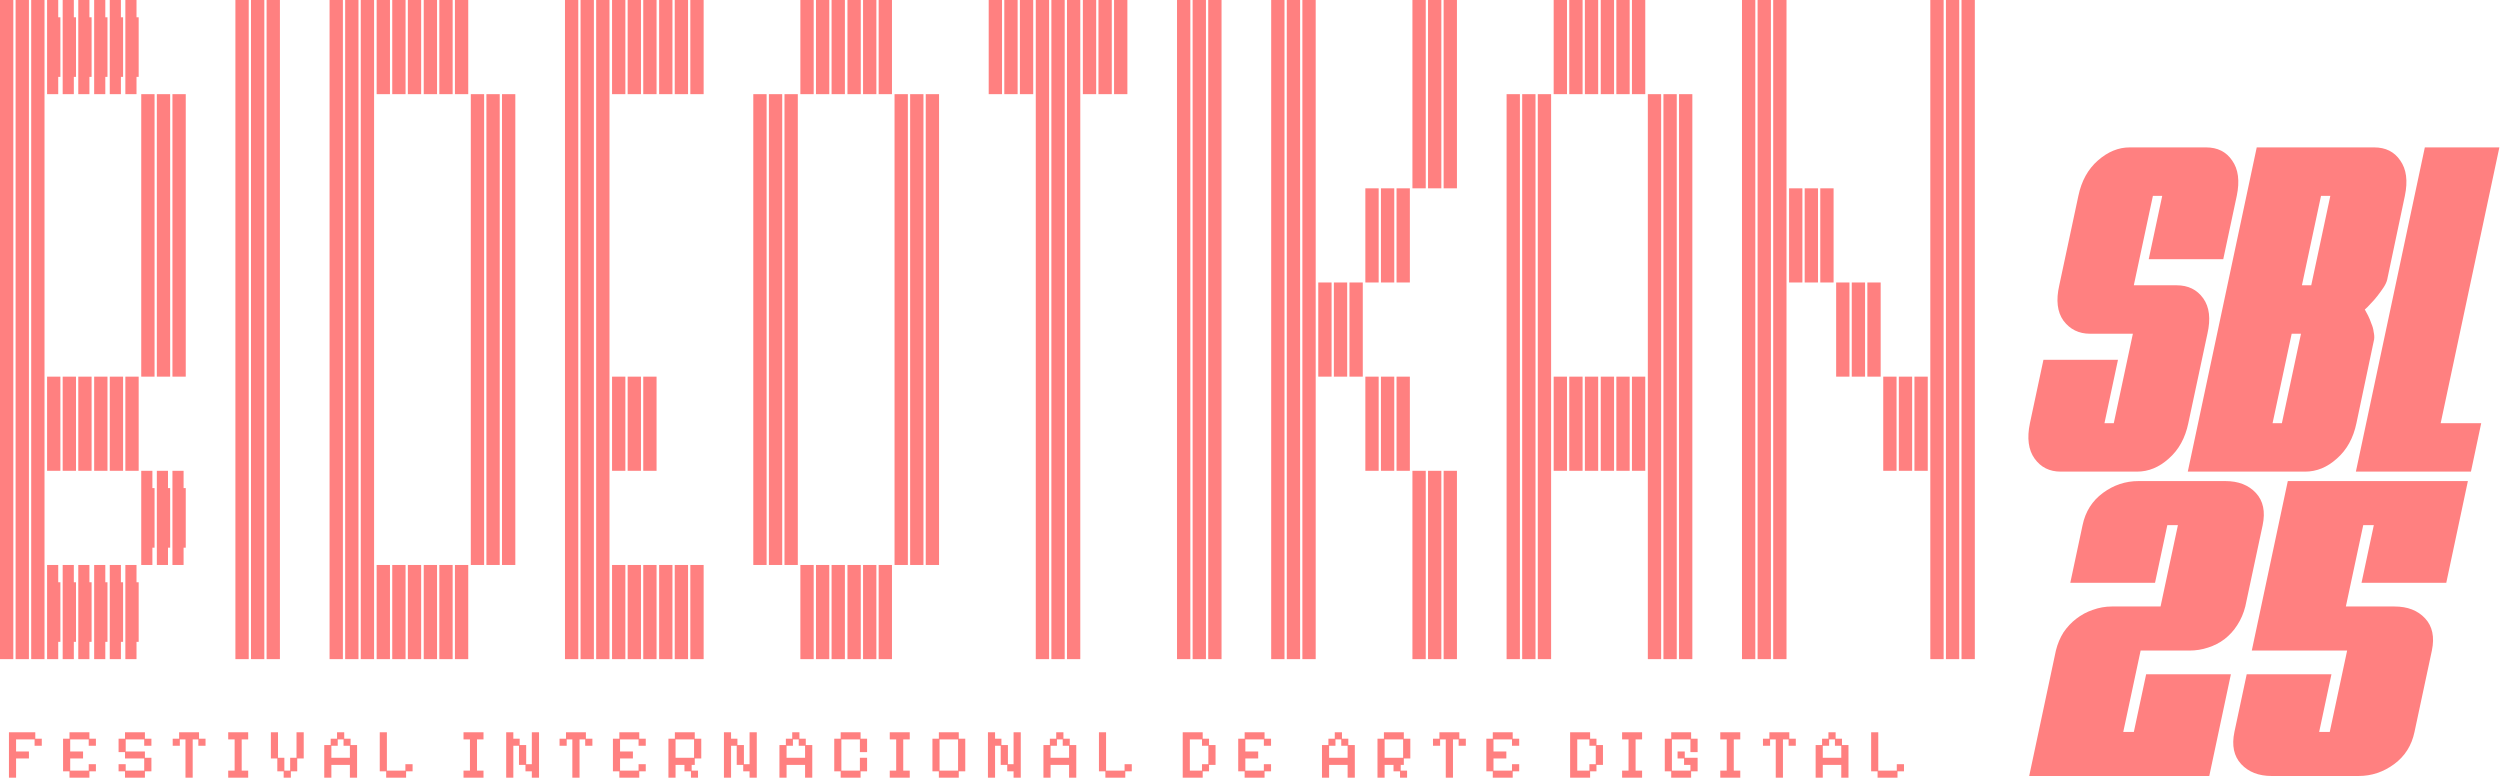 <svg xmlns="http://www.w3.org/2000/svg" width="1062" height="331" viewBox="0 0 1062 331" fill="none"><path d="M5.656 0V280H0V0H5.656Z" fill="#FF8080"></path><path d="M12.283 0V280H6.626V0H12.283Z" fill="#FF8080"></path><path d="M18.909 0V280H13.253V0H18.909Z" fill="#FF8080"></path><path d="M24.735 240V247.344H25.656V272.656H24.735V280H20V240H24.735Z" fill="#FF8080"></path><path d="M31.362 240V247.344H32.283V272.656H31.362V280H26.626V240H31.362Z" fill="#FF8080"></path><path d="M37.988 240V247.344H38.909V272.656H37.988V280H33.253V240H37.988Z" fill="#FF8080"></path><path d="M44.735 240V247.344H45.656V272.656H44.735V280H40V240H44.735Z" fill="#FF8080"></path><path d="M51.362 240V247.344H52.283V272.656H51.362V280H46.626V240H51.362Z" fill="#FF8080"></path><path d="M57.988 240V247.344H58.909V272.656H57.988V280H53.253V240H57.988Z" fill="#FF8080"></path><path d="M105.656 0V280H100V0H105.656Z" fill="#FF8080"></path><path d="M112.283 0V280H106.626V0H112.283Z" fill="#FF8080"></path><path d="M118.909 0V280H113.253V0H118.909Z" fill="#FF8080"></path><path d="M145.656 0V280H140V0H145.656Z" fill="#FF8080"></path><path d="M152.283 0V280H146.626V0H152.283Z" fill="#FF8080"></path><path d="M158.909 0V280H153.253V0H158.909Z" fill="#FF8080"></path><path d="M165.656 240V280H160V240H165.656Z" fill="#FF8080"></path><path d="M172.283 240V280H166.626V240H172.283Z" fill="#FF8080"></path><path d="M178.909 240V280H173.253V240H178.909Z" fill="#FF8080"></path><path d="M185.656 240V280H180V240H185.656Z" fill="#FF8080"></path><path d="M192.283 240V280H186.626V240H192.283Z" fill="#FF8080"></path><path d="M198.909 240V280H193.253V240H198.909Z" fill="#FF8080"></path><path d="M245.656 0V280H240V0H245.656Z" fill="#FF8080"></path><path d="M252.283 0V280H246.626V0H252.283Z" fill="#FF8080"></path><path d="M258.909 0V280H253.253V0H258.909Z" fill="#FF8080"></path><path d="M265.656 240V280H260V240H265.656Z" fill="#FF8080"></path><path d="M272.283 240V280H266.626V240H272.283Z" fill="#FF8080"></path><path d="M278.909 240V280H273.253V240H278.909Z" fill="#FF8080"></path><path d="M285.656 240V280H280V240H285.656Z" fill="#FF8080"></path><path d="M292.283 240V280H286.626V240H292.283Z" fill="#FF8080"></path><path d="M298.909 240V280H293.253V240H298.909Z" fill="#FF8080"></path><path d="M345.656 240V280H340V240H345.656Z" fill="#FF8080"></path><path d="M352.283 240V280H346.626V240H352.283Z" fill="#FF8080"></path><path d="M358.909 240V280H353.253V240H358.909Z" fill="#FF8080"></path><path d="M365.656 240V280H360V240H365.656Z" fill="#FF8080"></path><path d="M372.283 240V280H366.626V240H372.283Z" fill="#FF8080"></path><path d="M378.909 240V280H373.253V240H378.909Z" fill="#FF8080"></path><path d="M445.656 0V280H440V0H445.656Z" fill="#FF8080"></path><path d="M452.283 0V280H446.626V0H452.283Z" fill="#FF8080"></path><path d="M458.909 0V280H453.253V0H458.909Z" fill="#FF8080"></path><path d="M505.656 0V280H500V0H505.656Z" fill="#FF8080"></path><path d="M512.283 0V280H506.626V0H512.283Z" fill="#FF8080"></path><path d="M518.909 0V280H513.253V0H518.909Z" fill="#FF8080"></path><path d="M545.656 0V280H540V0H545.656Z" fill="#FF8080"></path><path d="M552.283 0V280H546.626V0H552.283Z" fill="#FF8080"></path><path d="M558.909 0V280H553.253V0H558.909Z" fill="#FF8080"></path><path d="M605.656 200V280H600V200H605.656Z" fill="#FF8080"></path><path d="M612.283 200V280H606.626V200H612.283Z" fill="#FF8080"></path><path d="M618.909 200V280H613.253V200H618.909Z" fill="#FF8080"></path><path d="M645.656 40V280H640V40H645.656Z" fill="#FF8080"></path><path d="M652.283 40V280H646.626V40H652.283Z" fill="#FF8080"></path><path d="M658.909 40V280H653.253V40H658.909Z" fill="#FF8080"></path><path d="M705.656 40V280H700V40H705.656Z" fill="#FF8080"></path><path d="M712.283 40V280H706.626V40H712.283Z" fill="#FF8080"></path><path d="M718.909 40V280H713.253V40H718.909Z" fill="#FF8080"></path><path d="M745.656 0V280H740V0H745.656Z" fill="#FF8080"></path><path d="M752.283 0V280H746.626V0H752.283Z" fill="#FF8080"></path><path d="M758.909 0V280H753.253V0H758.909Z" fill="#FF8080"></path><path d="M825.656 0V280H820V0H825.656Z" fill="#FF8080"></path><path d="M832.283 0V280H826.626V0H832.283Z" fill="#FF8080"></path><path d="M838.909 0V280H833.253V0H838.909Z" fill="#FF8080"></path><path d="M64.735 200V207.344H65.656V232.656H64.735V240H60V200H64.735Z" fill="#FF8080"></path><path d="M71.362 200V207.344H72.283V232.656H71.362V240H66.626V200H71.362Z" fill="#FF8080"></path><path d="M77.988 200V207.344H78.909V232.656H77.988V240H73.253V200H77.988Z" fill="#FF8080"></path><path d="M205.656 40V240H200V40H205.656Z" fill="#FF8080"></path><path d="M212.283 40V240H206.626V40H212.283Z" fill="#FF8080"></path><path d="M218.909 40V240H213.253V40H218.909Z" fill="#FF8080"></path><path d="M325.656 40V240H320V40H325.656Z" fill="#FF8080"></path><path d="M332.283 40V240H326.626V40H332.283Z" fill="#FF8080"></path><path d="M338.909 40V240H333.253V40H338.909Z" fill="#FF8080"></path><path d="M385.656 40V240H380V40H385.656Z" fill="#FF8080"></path><path d="M392.283 40V240H386.626V40H392.283Z" fill="#FF8080"></path><path d="M398.909 40V240H393.253V40H398.909Z" fill="#FF8080"></path><path d="M25.656 160V200H20V160H25.656Z" fill="#FF8080"></path><path d="M32.283 160V200H26.626V160H32.283Z" fill="#FF8080"></path><path d="M38.909 160V200H33.253V160H38.909Z" fill="#FF8080"></path><path d="M45.656 160V200H40V160H45.656Z" fill="#FF8080"></path><path d="M52.283 160V200H46.626V160H52.283Z" fill="#FF8080"></path><path d="M58.909 160V200H53.253V160H58.909Z" fill="#FF8080"></path><path d="M265.656 160V200H260V160H265.656Z" fill="#FF8080"></path><path d="M272.283 160V200H266.626V160H272.283Z" fill="#FF8080"></path><path d="M278.909 160V200H273.253V160H278.909Z" fill="#FF8080"></path><path d="M585.656 160V200H580V160H585.656Z" fill="#FF8080"></path><path d="M592.283 160V200H586.626V160H592.283Z" fill="#FF8080"></path><path d="M598.909 160V200H593.253V160H598.909Z" fill="#FF8080"></path><path d="M665.656 160V200H660V160H665.656Z" fill="#FF8080"></path><path d="M672.283 160V200H666.626V160H672.283Z" fill="#FF8080"></path><path d="M678.909 160V200H673.253V160H678.909Z" fill="#FF8080"></path><path d="M685.656 160V200H680V160H685.656Z" fill="#FF8080"></path><path d="M692.283 160V200H686.626V160H692.283Z" fill="#FF8080"></path><path d="M698.909 160V200H693.253V160H698.909Z" fill="#FF8080"></path><path d="M805.656 160V200H800V160H805.656Z" fill="#FF8080"></path><path d="M812.283 160V200H806.626V160H812.283Z" fill="#FF8080"></path><path d="M818.909 160V200H813.253V160H818.909Z" fill="#FF8080"></path><path d="M65.656 40V160H60V40H65.656Z" fill="#FF8080"></path><path d="M72.283 40V160H66.626V40H72.283Z" fill="#FF8080"></path><path d="M78.909 40V160H73.253V40H78.909Z" fill="#FF8080"></path><path d="M565.656 120V160H560V120H565.656Z" fill="#FF8080"></path><path d="M572.283 120V160H566.626V120H572.283Z" fill="#FF8080"></path><path d="M578.909 120V160H573.253V120H578.909Z" fill="#FF8080"></path><path d="M785.656 120V160H780V120H785.656Z" fill="#FF8080"></path><path d="M792.283 120V160H786.626V120H792.283Z" fill="#FF8080"></path><path d="M798.909 120V160H793.253V120H798.909Z" fill="#FF8080"></path><path d="M585.656 80V120H580V80H585.656Z" fill="#FF8080"></path><path d="M592.283 80V120H586.626V80H592.283Z" fill="#FF8080"></path><path d="M598.909 80V120H593.253V80H598.909Z" fill="#FF8080"></path><path d="M765.656 80V120H760V80H765.656Z" fill="#FF8080"></path><path d="M772.283 80V120H766.626V80H772.283Z" fill="#FF8080"></path><path d="M778.909 80V120H773.253V80H778.909Z" fill="#FF8080"></path><path d="M605.656 0V80H600V0H605.656Z" fill="#FF8080"></path><path d="M612.283 0V80H606.626V0H612.283Z" fill="#FF8080"></path><path d="M618.909 0V80H613.253V0H618.909Z" fill="#FF8080"></path><path d="M24.735 0V7.344H25.656V32.656H24.735V40H20V0H24.735Z" fill="#FF8080"></path><path d="M31.362 0V7.344H32.283V32.656H31.362V40H26.626V0H31.362Z" fill="#FF8080"></path><path d="M37.988 0V7.344H38.909V32.656H37.988V40H33.253V0H37.988Z" fill="#FF8080"></path><path d="M44.735 0V7.344H45.656V32.656H44.735V40H40V0H44.735Z" fill="#FF8080"></path><path d="M51.362 0V7.344H52.283V32.656H51.362V40H46.626V0H51.362Z" fill="#FF8080"></path><path d="M57.988 0V7.344H58.909V32.656H57.988V40H53.253V0H57.988Z" fill="#FF8080"></path><path d="M165.656 0V40H160V0H165.656Z" fill="#FF8080"></path><path d="M172.283 0V40H166.626V0H172.283Z" fill="#FF8080"></path><path d="M178.909 0V40H173.253V0H178.909Z" fill="#FF8080"></path><path d="M185.656 0V40H180V0H185.656Z" fill="#FF8080"></path><path d="M192.283 0V40H186.626V0H192.283Z" fill="#FF8080"></path><path d="M198.909 0V40H193.253V0H198.909Z" fill="#FF8080"></path><path d="M265.656 0V40H260V0H265.656Z" fill="#FF8080"></path><path d="M272.283 0V40H266.626V0H272.283Z" fill="#FF8080"></path><path d="M278.909 0V40H273.253V0H278.909Z" fill="#FF8080"></path><path d="M285.656 0V40H280V0H285.656Z" fill="#FF8080"></path><path d="M292.283 0V40H286.626V0H292.283Z" fill="#FF8080"></path><path d="M298.909 0V40H293.253V0H298.909Z" fill="#FF8080"></path><path d="M345.656 0V40H340V0H345.656Z" fill="#FF8080"></path><path d="M352.283 0V40H346.626V0H352.283Z" fill="#FF8080"></path><path d="M358.909 0V40H353.253V0H358.909Z" fill="#FF8080"></path><path d="M365.656 0V40H360V0H365.656Z" fill="#FF8080"></path><path d="M372.283 0V40H366.626V0H372.283Z" fill="#FF8080"></path><path d="M378.909 0V40H373.253V0H378.909Z" fill="#FF8080"></path><path d="M425.656 0V40H420V0H425.656Z" fill="#FF8080"></path><path d="M432.283 0V40H426.626V0H432.283Z" fill="#FF8080"></path><path d="M438.909 0V40H433.253V0H438.909Z" fill="#FF8080"></path><path d="M465.656 0V40H460V0H465.656Z" fill="#FF8080"></path><path d="M472.283 0V40H466.626V0H472.283Z" fill="#FF8080"></path><path d="M478.909 0V40H473.253V0H478.909Z" fill="#FF8080"></path><path d="M665.656 0V40H660V0H665.656Z" fill="#FF8080"></path><path d="M672.283 0V40H666.626V0H672.283Z" fill="#FF8080"></path><path d="M678.909 0V40H673.253V0H678.909Z" fill="#FF8080"></path><path d="M685.656 0V40H680V0H685.656Z" fill="#FF8080"></path><path d="M692.283 0V40H686.626V0H692.283Z" fill="#FF8080"></path><path d="M698.909 0V40H693.253V0H698.909Z" fill="#FF8080"></path><path d="M797.593 330.36V327.66H794.863V311.07H797.893V327.36H805.753V324.63H808.813V327.66H806.053V330.36H797.593Z" fill="#FF8080"></path><path d="M771.284 330.36V316.5H774.014V313.8H776.714V311.07H779.774V313.8H782.474V316.5H785.234V330.36H782.174V324.93H774.314V330.36H771.284ZM774.314 321.9H782.174V316.8H779.474V314.1H777.014V316.8H774.314V321.9Z" fill="#FF8080"></path><path d="M754.337 330.36V314.1H751.938V316.8H748.907V313.8H751.638V311.07H760.097V313.8H762.857V316.8H759.797V314.1H757.397V330.36H754.337Z" fill="#FF8080"></path><path d="M730.779 330.36V327.36H733.509V314.1H730.779V311.07H739.269V314.1H736.509V327.36H739.269V330.36H730.779Z" fill="#FF8080"></path><path d="M709.93 330.36V327.66H707.2V313.8H709.93V311.07H718.39V313.8H721.15V319.5H718.09V314.1H710.23V327.36H718.09V324.93H715.39V322.2H712.63V319.23H715.69V321.9H721.15V327.66H718.39V330.36H709.93Z" fill="#FF8080"></path><path d="M689.072 330.36V327.36H691.802V314.1H689.072V311.07H697.562V314.1H694.802V327.36H697.562V330.36H689.072Z" fill="#FF8080"></path><path d="M666.988 330.36V311.07H675.478V313.8H678.178V316.5H680.938V324.93H678.178V327.66H675.478V330.36H666.988ZM670.018 327.36H675.178V324.63H677.878V316.8H675.178V314.1H670.018V327.36Z" fill="#FF8080"></path><path d="M634.134 330.36V327.66H631.404V313.8H634.134V311.07H642.594V313.8H645.354V316.8H642.294V314.1H634.434V319.23H639.894V322.2H634.434V327.36H642.294V324.63H645.354V327.66H642.594V330.36H634.134Z" fill="#FF8080"></path><path d="M614.164 330.36V314.1H611.764V316.8H608.734V313.8H611.464V311.07H619.924V313.8H622.684V316.8H619.624V314.1H617.224V330.36H614.164Z" fill="#FF8080"></path><path d="M585.156 330.36V313.8H587.886V311.07H596.346V313.8H599.106V322.2H596.346V324.93H595.026V327.36H597.726V330.36H594.726V327.66H591.966V324.93H588.186V330.36H585.156ZM588.186 321.9H596.046V314.1H588.186V321.9Z" fill="#FF8080"></path><path d="M561.577 330.36V316.5H564.307V313.8H567.007V311.07H570.067V313.8H572.767V316.5H575.527V330.36H572.467V324.93H564.607V330.36H561.577ZM564.607 321.9H572.467V316.8H569.767V314.1H567.307V316.8H564.607V321.9Z" fill="#FF8080"></path><path d="M528.723 330.36V327.66H525.993V313.8H528.723V311.07H537.183V313.8H539.943V316.8H536.883V314.1H529.023V319.23H534.483V322.2H529.023V327.36H536.883V324.63H539.943V327.66H537.183V330.36H528.723Z" fill="#FF8080"></path><path d="M502.415 330.36V311.07H510.905V313.8H513.605V316.5H516.365V324.93H513.605V327.66H510.905V330.36H502.415ZM505.445 327.36H510.605V324.63H513.305V316.8H510.605V314.1H505.445V327.36Z" fill="#FF8080"></path><path d="M469.561 330.36V327.66H466.831V311.07H469.861V327.36H477.721V324.63H480.781V327.66H478.021V330.36H469.561Z" fill="#FF8080"></path><path d="M443.253 330.36V316.5H445.983V313.8H448.683V311.07H451.743V313.8H454.443V316.5H457.203V330.36H454.143V324.93H446.283V330.36H443.253ZM446.283 321.9H454.143V316.8H451.443V314.1H448.983V316.8H446.283V321.9Z" fill="#FF8080"></path><path d="M419.675 330.36V311.07H422.705V313.8H425.405V316.5H428.165V324.63H430.565V311.07H433.625V330.36H430.565V327.66H427.865V324.93H425.105V316.8H422.705V330.36H419.675Z" fill="#FF8080"></path><path d="M398.827 330.36V327.66H396.097V313.8H398.827V311.07H407.287V313.8H410.047V327.66H407.287V330.36H398.827ZM399.127 327.36H406.987V314.1H399.127V327.36Z" fill="#FF8080"></path><path d="M377.968 330.36V327.36H380.698V314.1H377.968V311.07H386.458V314.1H383.698V327.36H386.458V330.36H377.968Z" fill="#FF8080"></path><path d="M357.12 330.36V327.66H354.39V313.8H357.12V311.07H365.58V313.8H368.34V319.5H365.28V314.1H357.42V327.36H365.28V321.9H368.34V327.66H365.58V330.36H357.12Z" fill="#FF8080"></path><path d="M331.105 330.36V316.5H333.835V313.8H336.535V311.07H339.595V313.8H342.295V316.5H345.055V330.36H341.995V324.93H334.135V330.36H331.105ZM334.135 321.9H341.995V316.8H339.295V314.1H336.835V316.8H334.135V321.9Z" fill="#FF8080"></path><path d="M307.527 330.36V311.07H310.557V313.8H313.257V316.5H316.017V324.63H318.417V311.07H321.477V330.36H318.417V327.66H315.717V324.93H312.957V316.8H310.557V330.36H307.527Z" fill="#FF8080"></path><path d="M283.948 330.36V313.8H286.678V311.07H295.138V313.8H297.898V322.2H295.138V324.93H293.819V327.36H296.518V330.36H293.518V327.66H290.758V324.93H286.978V330.36H283.948ZM286.978 321.9H294.839V314.1H286.978V321.9Z" fill="#FF8080"></path><path d="M263.1 330.36V327.66H260.37V313.8H263.1V311.07H271.56V313.8H274.32V316.8H271.26V314.1H263.4V319.23H268.86V322.2H263.4V327.36H271.26V324.63H274.32V327.66H271.56V330.36H263.1Z" fill="#FF8080"></path><path d="M243.13 330.36V314.1H240.73V316.8H237.7V313.8H240.43V311.07H248.89V313.8H251.65V316.8H248.59V314.1H246.19V330.36H243.13Z" fill="#FF8080"></path><path d="M215.031 330.36V311.07H218.061V313.8H220.761V316.5H223.521V324.63H225.921V311.07H228.981V330.36H225.921V327.66H223.221V324.93H220.461V316.8H218.061V330.36H215.031Z" fill="#FF8080"></path><path d="M196.902 330.36V327.36H199.632V314.1H196.902V311.07H205.392V314.1H202.632V327.36H205.392V330.36H196.902Z" fill="#FF8080"></path><path d="M164.048 330.36V327.66H161.318V311.07H164.348V327.36H172.208V324.63H175.268V327.66H172.508V330.36H164.048Z" fill="#FF8080"></path><path d="M137.74 330.36V316.5H140.469V313.8H143.169V311.07H146.229V313.8H148.93V316.5H151.689V330.36H148.63V324.93H140.77V330.36H137.74ZM140.77 321.9H148.63V316.8H145.93V314.1H143.469V316.8H140.77V321.9Z" fill="#FF8080"></path><path d="M120.5 330.36V327.66H117.8V322.2H115.07V311.07H118.1V321.9H120.8V327.36H123.26V321.9H125.96V311.07H129.02V322.2H126.26V327.66H123.56V330.36H120.5Z" fill="#FF8080"></path><path d="M96.941 330.36V327.36H99.671V314.1H96.941V311.07H105.431V314.1H102.671V327.36H105.431V330.36H96.941Z" fill="#FF8080"></path><path d="M78.793 330.36V314.1H76.392V316.8H73.362V313.8H76.093V311.07H84.552V313.8H87.312V316.8H84.252V314.1H81.853V330.36H78.793Z" fill="#FF8080"></path><path d="M53.1 330.36V327.66H50.37V324.63H53.4V327.36H61.26V322.2H53.1V319.5H50.37V313.8H53.1V311.07H61.56V313.8H64.32V316.8H61.26V314.1H53.4V319.23H61.56V321.9H64.32V327.66H61.56V330.36H53.1Z" fill="#FF8080"></path><path d="M29.522 330.36V327.66H26.792V313.8H29.522V311.07H37.982V313.8H40.742V316.8H37.682V314.1H29.822V319.23H35.282V322.2H29.822V327.36H37.682V324.63H40.742V327.66H37.982V330.36H29.522Z" fill="#FF8080"></path><path d="M3.8 330.36V311.07H14.99V313.8H17.75V316.8H14.69V314.1H6.83V319.23H12.29V322.2H6.83V330.36H3.8Z" fill="#FF8080"></path><path d="M917.8 257.64L925.18 223.08H920.68L915.46 247.56H879.46L884.68 223.08C885.88 217.32 888.76 212.76 893.32 209.4C897.88 206.04 902.92 204.36 908.44 204.36H945.34C950.86 204.36 955.18 206.04 958.3 209.4C961.42 212.76 962.38 217.32 961.18 223.08L953.8 257.64C953.08 260.52 951.94 263.16 950.38 265.56C948.94 267.84 947.14 269.82 944.98 271.5C942.94 273.06 940.6 274.26 937.96 275.1C935.44 275.94 932.8 276.36 930.04 276.36H909.34L901.96 310.92H906.46L911.68 286.44H947.68L938.5 329.64H862L873.34 276.36C874.06 273.48 875.14 270.9 876.58 268.62C878.14 266.34 879.94 264.42 881.98 262.86C884.14 261.18 886.48 259.92 889 259.08C891.64 258.12 894.34 257.64 897.1 257.64H917.8Z" fill="#FF8080"></path><path d="M996.52 257.64H1017.22C1022.74 257.64 1027.06 259.32 1030.18 262.68C1033.3 266.04 1034.26 270.6 1033.06 276.36L1025.68 310.92C1024.48 316.68 1021.6 321.24 1017.04 324.6C1012.48 327.96 1007.44 329.64 1001.92 329.64H965.02C959.5 329.64 955.18 327.96 952.06 324.6C948.94 321.24 947.98 316.68 949.18 310.92L954.4 286.44H990.4L985.18 310.92H989.68L997.06 276.36H956.56L971.86 204.36H1048.36L1039.18 247.56H1003.18L1008.4 223.08H1003.9L996.52 257.64Z" fill="#FF8080"></path><path d="M1000.78 200.347L1030.07 62.613H1061.73L1036.8 179.766H1054.02L1049.66 200.347H1000.78Z" fill="#FF8080"></path><path d="M979.241 200.347H929.372L958.66 62.613H1008.53C1013.41 62.613 1017.1 64.46 1019.61 68.154C1022.25 71.848 1022.91 76.861 1021.59 83.194L1014.07 118.815C1013.81 119.87 1013.28 120.992 1012.49 122.179C1011.7 123.367 1010.84 124.554 1009.91 125.741C1008.99 126.929 1008 128.05 1006.95 129.105C1006.02 130.161 1005.23 130.952 1004.57 131.48C1004.97 132.14 1005.43 132.997 1005.96 134.053C1006.48 135.108 1006.95 136.23 1007.34 137.417C1007.87 138.604 1008.2 139.792 1008.33 140.979C1008.6 142.167 1008.66 143.222 1008.53 144.145L1001.01 179.766C999.69 186.099 996.92 191.112 992.698 194.806C988.608 198.5 984.122 200.347 979.241 200.347ZM985.969 83.194L977.856 121.19H981.814L989.927 83.194H985.969ZM973.502 141.771L965.388 179.766H969.346L977.46 141.771H973.502Z" fill="#FF8080"></path><path d="M906.444 121.19H924.65C929.531 121.19 933.291 123.037 935.93 126.731C938.569 130.425 939.162 135.438 937.711 141.771L929.597 179.766C928.278 186.099 925.508 191.112 921.286 194.806C917.196 198.5 912.71 200.347 907.829 200.347H875.374C870.625 200.347 866.931 198.5 864.292 194.806C861.654 191.112 860.994 186.099 862.313 179.766L868.052 152.853H899.715L893.976 179.766H897.934L906.048 141.771H887.842C883.092 141.771 879.332 139.924 876.562 136.23C873.923 132.536 873.329 127.522 874.781 121.19L882.894 83.194C884.214 76.861 886.984 71.848 891.206 68.154C895.428 64.46 899.913 62.613 904.663 62.613H937.117C941.999 62.613 945.693 64.46 948.199 68.154C950.838 71.848 951.498 76.861 950.178 83.194L944.439 110.108H912.776L918.515 83.194H914.557L906.444 121.19Z" fill="#FF8080"></path></svg>